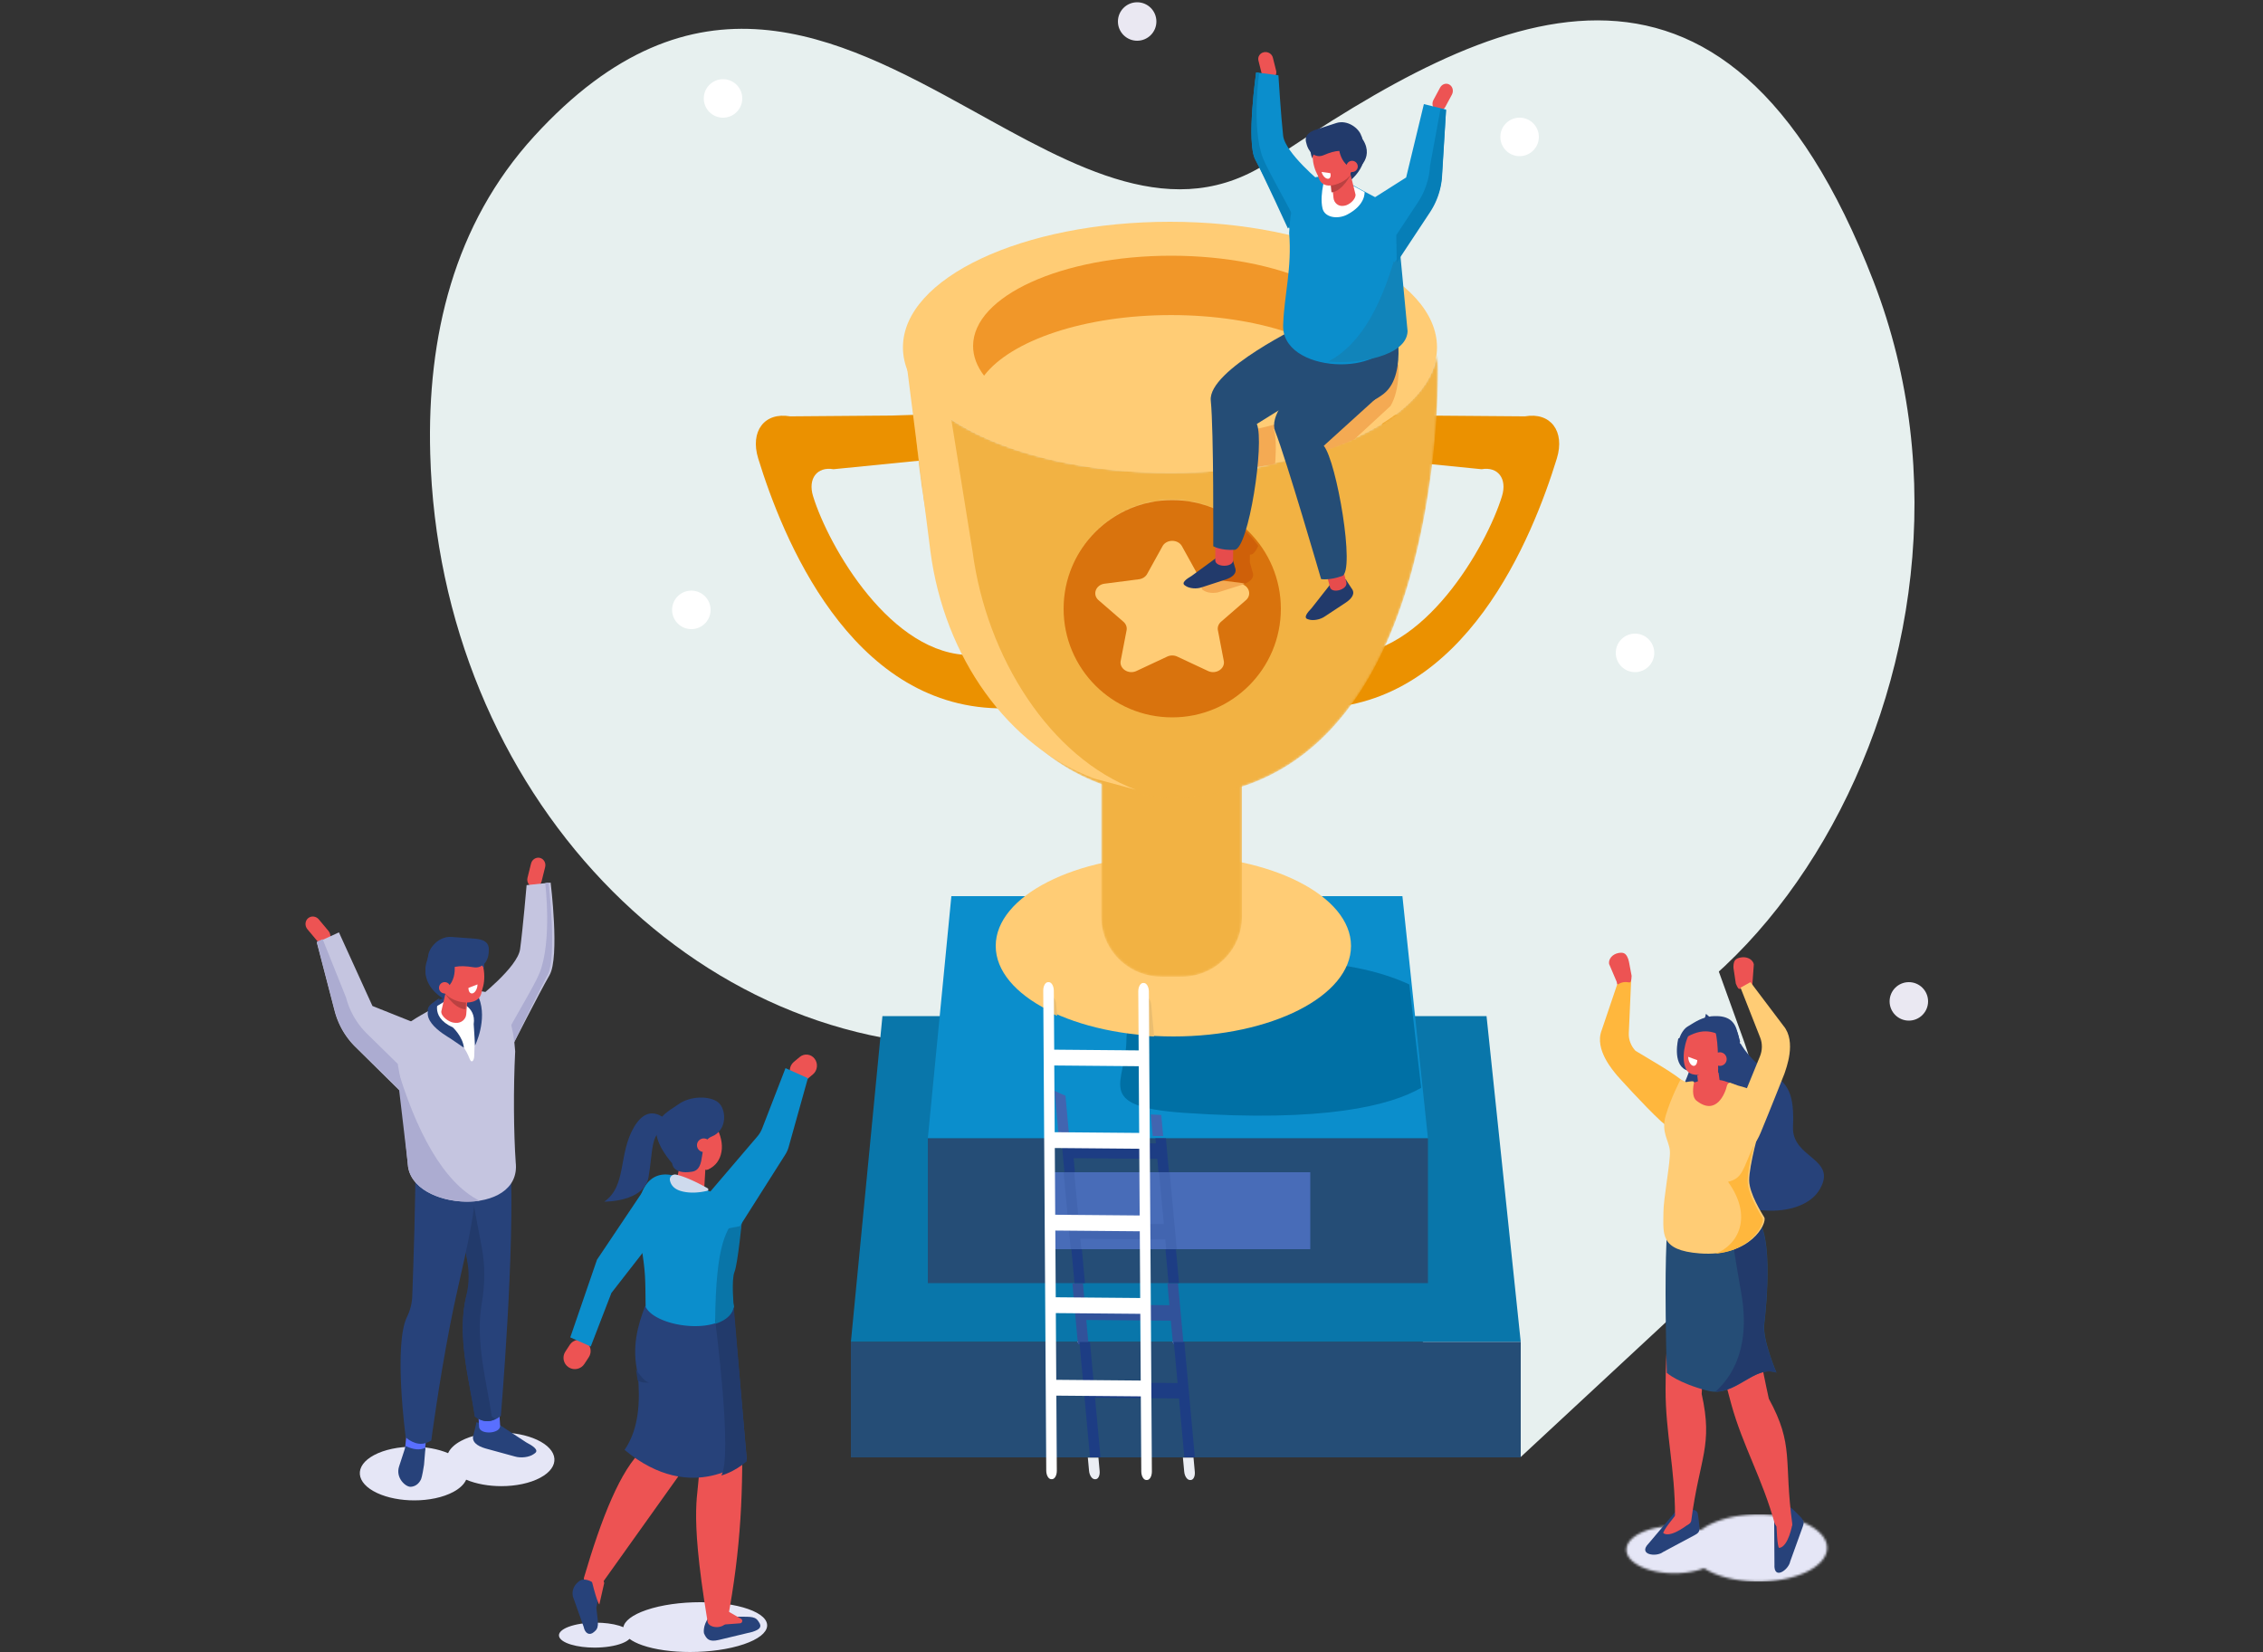 <svg width="1000" height="730" xmlns="http://www.w3.org/2000/svg" xmlns:xlink="http://www.w3.org/1999/xlink"><rect width="100%" height="100%" fill="#333333" stroke="none"/><defs><path id="a" d="M.098 95.732l231.94 91.049 19.943-20.85L51.856.482.098 95.732"/><path id="c" d="M204.224.353L.01 92.647l.872 23.784 223.016-24.296L204.224.353"/><path id="e" d="M187.558 82.37L25.803.885.028 25.23l118.045 109.204 69.485-52.065"/><path id="g" d="M.1 75.77L190.669.579l25.767 24.304-113.93 105.283L.1 75.771"/><path d="M59.116 29.88c-8.261 0-16.494-1.66-22.443-4.92a24.662 24.662 0 01-1.64-.986c-3.874 1.505-8.535 2.249-13.168 2.249-5.798 0-11.567-1.164-15.745-3.451-7.816-4.284-7.077-10.88 1.648-14.734 4.055-1.79 9.114-2.668 14.164-2.668 4.111 0 8.204.584 11.737 1.735 1.45-1.128 3.231-2.178 5.353-3.114C44.802 1.44 52.03.184 59.22.184c8.27 0 16.503 1.66 22.453 4.92 11.122 6.097 10.07 15.485-2.35 20.968-5.788 2.552-13.007 3.808-20.207 3.808z" id="i"/><path d="M78.755 74.913c-1.551 0-3.084-.025-4.598-.072L70.92 39.56a158 158 0 007.834.194c42.717 0 77.477-17.143 78.502-38.483l-.179 33.588c-2.435 19.682-29.042 35.734-63.708 39.31-4.74.489-9.62.744-14.615.744m-9.282-.297c-14.164-.913-27.17-3.89-37.995-8.364l-.8-8.686 37.262.317 1.533 16.733M26.615 64.072C10.43 56.196.225 44.709.225 31.919V.302c0 10.924 8.832 20.809 23.108 27.952l3.282 35.818M67.32 51.067l-37.261-.317-1.853-20.256c10.637 4.5 23.681 7.607 38.033 8.761l1.081 11.813" id="k"/><path d="M27.231 125.583h8.99c14.62 0 26.582-11.877 26.582-26.392V26.828C62.803 12.312 50.842.435 36.22.435h-8.989C12.6.435.639 12.312.639 26.827V99.19c0 14.515 11.961 26.392 26.592 26.392" id="m"/><path d="M20.886 2.613L68.828.708l1.666 28.801-.254-.038-27.887-4.297c-8.019-1.271-12.546 3.928-9.835 11.336 7.83 21.353 26.55 60.746 59.087 64.598l3.84 32.651C44.584 127.738 13.162 62.371.925 28.993-3.322 17.412 8.348.626 20.884 2.613" id="o"/><path d="M.047 118.004c4.631-10.335 8.325-21.177 11.278-32.014 14.016-12.646 23.531-31.526 29.156-45.537l1.547.153c.703-.122 1.378-.18 2.016-.18 5.981 0 9.169 5.11 7.022 12.05-5.55 17.936-24.891 53.115-51.02 65.528m74.776-95.316c-1.96-3.535-5.616-5.654-10.425-5.654-1.013 0-2.063.093-3.16.283l-38.98-.305c.393-6.603.552-12.233.6-16.59l31.2 1.235c.684-.109 1.359-.16 2.043-.16 9.91 0 18.74 11.17 18.722 21.19" id="q"/><path d="M43.26 164.245c16.48 19.89 39.262 33.77 70.721 35.053v.104c.802 0 1.604-.013 2.396-.03.802.017 1.595.03 2.406.03v-.104c6.575-.269 12.782-1.088 18.621-2.398 22.093-4.954 39.063-16.924 52.09-32.655 16.31-19.685 26.45-45.258 32.743-70.335 11.98-47.794 10.093-90.371 10.093-90.371-29.648 10.34-59.429 17.268-89.077 27.608-8.953 3.125-17.914 6.25-26.876 9.373C77.777 27.055 39.167 13.59.557.126c0 0-2.02 45.99 9.97 93.784 6.283 25.077 16.424 50.65 32.734 70.335" id="s"/><path d="M116.377 198.373c-.792.016-1.594.03-2.396.03v-.105c-31.46-1.282-54.24-15.148-70.72-35.02-16.31-19.667-26.451-45.216-32.734-70.27C2.792 62.203.897 32.15.52 14.698c14.235 23.08 59.703 39.955 113.585 39.955 8.782 0 17.338-.448 25.583-1.298.094 7.531.122 15.197.141 21.509a46.078 46.078 0 00-24.988-7.317c-25.48 0-46.138 20.57-46.138 45.945 0 25.374 20.659 45.945 46.138 45.945 25.47 0 46.128-20.57 46.128-45.945 0-6.18-14.42-21.107-17.968-36.16-2.092-8.877 5.675-19.262 6.028-23.977 3.896-.767 34.327-9.305 39.972-11.43a821.606 821.606 0 006.286-2.381C216.407 30.2 230.18 16.252 232.094 1.8c.076-.027-.367-1.205-.283-1.231 0 0 .623 4.606.623 8.999 0 .965 0 2.025-.019 3.172a341.494 341.494 0 01-.604 16.619 369.249 369.249 0 01-1.915 21.485c-1.518 12.781-3.905 27.216-7.66 42.163-.452 1.814-.933 3.63-1.424 5.447-2.971 10.856-6.688 21.716-11.348 32.068-4.15 9.221-9.046 18.037-14.82 26.084a117.922 117.922 0 01-5.15 6.671c-13.027 15.716-29.997 27.676-52.09 32.624-5.84 1.31-12.046 2.128-18.621 2.396v.104c-.811 0-1.604-.013-2.406-.029z" id="u"/><path d="M87.963 53.268c-47.895 0-86.793-17.254-87.43-38.647.132 4.323 1.826 8.475 4.84 12.352C17.264 11.665 49.749.678 87.964.678c35.846 0 66.646 9.664 80.145 23.495l-52.528 7.302c-2.2 2.761-3.464 5.461-3.211 7.931.28 2.768.496 7.096.655 12.23-7.939 1.062-16.346 1.632-25.061 1.632m51.049-7.366l4.166-2.558c-.253.464-.487.924-.702 1.38-1.133.405-2.285.797-3.464 1.178m33.842-22.388c1.583-2.87 2.463-5.864 2.547-8.944-.084 3.08-.964 6.073-2.547 8.943v.001" id="w"/><path d="M51.858 46.84a141.05 141.05 0 01-4.708-.225l-1.541-16.778-37.46-.317.804 8.709a89.487 89.487 0 01-4.888-2.187L.765.13a85.183 85.183 0 004.898 2.245l1.863 20.31 37.459.319-1.088-11.844c1.551.125 3.13.226 4.709.305l3.252 35.375" id="y"/><path d="M.685 29.478C.525 24.142.31 19.643.028 16.766c-.253-2.567 1.014-5.374 3.22-8.244L55.903.932a33.433 33.433 0 012.459 2.91 27.36 27.36 0 002.3-3.594V.247c-4.693 8.837-15.607 16.54-30.454 22.046.216-.473.45-.951.704-1.433l-4.176 2.658c-7.818 2.616-16.602 4.65-26.052 5.96" id="A"/></defs><g fill="none" fill-rule="evenodd"><path d="M438.411 462.099c-131.756 5.459-244.22-112.067-248.3-261.649-1.405-51.504 10.382-101.31 45.903-140.206 70.455-77.151 133.701-44.602 192.558-12.054 46.65 25.796 90.545 51.592 133.098 22.78C657.9 5.8 761.64-46.872 827.865 124.243 894.089 295.36 767.298 495.79 635.61 470.89c-57.41-10.85-131.67-11.507-197.2-8.79" fill="#E7F0EF"/><g transform="translate(225 69)"><mask id="b" fill="#fff"><use xlink:href="#a"/></mask><path mask="url(#b)" d="M.098 95.732l231.94 91.049 19.943-20.85L51.856.482.098 95.732"/></g><g transform="translate(602 123)"><mask id="d" fill="#fff"><use xlink:href="#c"/></mask><path mask="url(#d)" d="M204.224.353L.01 92.647l.872 23.784 223.016-24.296L204.224.353"/></g><g transform="translate(552 281)"><mask id="f" fill="#fff"><use xlink:href="#e"/></mask><path mask="url(#f)" d="M187.558 82.37L25.803.885.028 25.23l118.045 109.204 69.485-52.065"/></g><g transform="translate(256 287)"><mask id="h" fill="#fff"><use xlink:href="#g"/></mask><path mask="url(#h)" d="M.1 75.77L190.669.579l25.767 24.304-113.93 105.283L.1 75.771"/></g><path d="M737.15 583.332L671.817 644 494 433.38 757.61 424l13.252 36.683c15.457 44.193 6.512 86.151-33.712 122.649" fill="#E7F0EF"/><path fill="#0976AA" d="M672 593H376l13.939-144h266.948L672 593"/><path fill="#254D76" d="M376 644h296v-51H376z"/><path fill="#0B8ECC" d="M631 503H410l10.402-107h199.312L631 503"/><path d="M596 420.463c0 9.385-7.199 17.964-19.097 24.537 0 0-55.972-7.337-69.696-16.655C480.162 409.975 489.196 383 517.842 383 561.007 383 596 399.773 596 420.463" fill="#F2A72E"/><path d="M251.288 604.203c2.315 1.492 5.439.828 6.94-1.476l1.969-3.02c1.502-2.307.835-5.416-1.485-6.91-2.316-1.492-5.44-.828-6.94 1.475l-1.969 3.021c-1.502 2.307-.835 5.416 1.485 6.91" fill="#ED5353"/><path fill="#0B8ECC" d="M261.048 595l9.13-23.664L289 547.158 285.034 525l-21.23 31.648L252 590.974l9.048 4.026"/><path d="M304.977 730c-7.819 0-15.454-.996-21.184-3.004-2.387-.837-4.255-1.788-5.623-2.805-.673.708-1.761 1.382-3.293 1.977-3.218 1.252-7.685 1.892-12.147 1.892-3.725 0-7.447-.447-10.434-1.357-6.566-1.999-7.1-5.482-1.193-7.778 3.218-1.25 7.686-1.89 12.148-1.89 3.725 0 7.446.446 10.433 1.355.656.2 1.236.42 1.773.646.519-2.723 3.93-5.454 10.179-7.59 6.702-2.29 15.341-3.446 23.767-3.446 7.818 0 15.452.995 21.182 3.002 11.904 4.173 11.079 11.136-1.842 15.551-6.702 2.29-15.34 3.447-23.766 3.447" fill="#E5E6F6"/><path d="M265.259 700.743c-.507 5.118-7.193.464-7.259-3.428 7.78-26.492 16.207-48.002 26.265-56.981l1.518-56L317 575l-14.174 73.066-37.567 52.677" fill="#ED5353"/><path d="M317.26 712l7.443 2.406c5.711.097 8.666-.45 10.187 1.711l.43.613c1.52 2.161.453 3.321-2.833 4.375l-14.822 3.559c-4.326 1.018-5.457-.369-6.584-2.93 0 0-.728-3.209 2.179-7.134 1.659-2.238 1.537-2.404 4-2.6" fill="#27427A"/><path d="M321.445 716.162c-1.594 4.168-8.914 3.384-8.849-.017-8.596-52.104-3.397-55.339-3.792-66.736-.442-12.729-3.192-26.42-12.804-50.409l8.293 1.16c13.207 1.847 23.113 12.797 23.457 25.893.853 32.432-.297 58.13-6.305 90.11" fill="#ED5353"/><path d="M323.996 577L330 644.78s-23.831 20.973-54-4.082c6.354-9.348 6.962-21.129 5.85-33.637-2.85-11.722-.013-21.455 3.25-29.972l38.896-.089" fill="#27427A"/><path d="M311.961 511.55c-.47 7.45-5.088 10.558-10.313 6.94-5.225-3.617-9.08-12.589-8.609-20.04.47-7.45 5.088-10.558 10.313-6.94 5.225 3.617 9.08 12.589 8.609 20.04" fill="#FFC2B0"/><path d="M318.974 507.614c-.468 7.497-7.161 11.695-12.364 8.055-5.202-3.64-9.04-12.67-8.571-20.166.467-7.498 5.066-10.624 10.268-6.984 5.202 3.64 11.135 11.597 10.667 19.095" fill="#ED5353"/><path d="M302.82 531.905l-.801-.162c-2.712-.545-4.472-3.165-3.917-5.821l3.138-14.982c.557-2.658 3.229-4.385 5.94-3.84l.802.162c2.71.546 4.472 3.165 3.915 5.823l-.856 14.83c-.555 2.657-5.51 4.536-8.22 3.99" fill="#ED5353"/><path d="M297.02 514.08s.186 5.06 8.782 3.682c6.877-1.102 2.186-12.962 8.685-15.527 7.15-2.822 6.502-12.277 2.818-15.158-3.684-2.882-12.247-2.944-17.593.95-5.346 3.896-17.347 8.5-2.691 26.054" fill="#27427A"/><path d="M313.993 506.196a3 3 0 11-5.986-.392 3 3 0 015.986.392" fill="#ED5353"/><path d="M285.305 577.482c-.205-11.995.147-14.554-2.156-28.154-.772-4.563-.462-5.927-1-10.523-.945-8.077 2.414-22.86 15.858-19.246l1.221.818a28.31 28.31 0 015.73 2.085c19.717 9.722 25.164 7.417 22.35 19.843-.675 9.285-6.285 15.44-3.056 35.087-3.79 13.294-34.33 9.48-38.947.09" fill="#0B8ECC"/><path d="M312.1 517l-1.1-2s1.587 1.333 4 .213c0 0-1.283 1.511-2.9 1.787" fill="#ED5353"/><path d="M298.75 519.052c-1.58-.336-3.006 1.006-2.711 2.524.329 1.685 1.448 3.692 4.704 4.685 4.507 1.375 9.416.517 11.774-.058a.606.606 0 00.162-1.128c-2.695-1.529-9.164-5.006-13.93-6.023" fill="#CEDAED"/><path d="M265 702.898l-1.476 7.573c.565 5.602 1.437 8.428-.486 10.176l-.545.495c-1.922 1.749-3.982.738-4.574-2.246l-4.793-13.525c-.592-2.984.968-5.596 3.324-7.006 0 0 2.06-1.271 5.566.932 2.307 1.45 2.51 1.214 2.984 3.6" fill="#27427A"/><path d="M318 718l9.044-.678c1.074-.117 1.32-1.573.342-2.035L321.663 712 318 718m-57-21.426s2.582 11.006 3.836 12.426l2.164-9.485-1.74-5.515-4.26 2.574" fill="#ED5353"/><path d="M281 605s3.49 5.822 6 5.96c0 0-3.262.326-5.209-.898L281 605m49 40.707L324.285 578 316 583.272s7.856 60.006 2.756 68.728c0 0 5.628-1.423 11.244-6.293" fill="#223A6B"/><path d="M359.975 467.834c-1.605-2.105-4.57-2.45-6.582-.766l-2.638 2.205c-2.014 1.685-2.344 4.788-.732 6.893 1.609 2.105 4.572 2.45 6.583.766l2.642-2.206c2.013-1.684 2.34-4.786.727-6.892" fill="#ED5353"/><path d="M324.244 577.496s-1.14-11.936.323-15.453c1.463-3.517 3.433-23.897 3.433-23.897L325.323 537c-3.794 7.285-9.037 9.993-9.323 48 0 0 7.404-1.901 8.244-7.504" fill="#0975A8"/><path d="M313 527.566l21.65-25.355a12.618 12.618 0 002.17-3.634L347.107 472l9.892 4.44-8.507 30.421a12.535 12.535 0 01-1.49 3.341l-20.057 31.625L315.613 544 313 527.566" fill="#0B8ECC"/><g transform="translate(718 669)"><mask id="j" fill="#fff"><use xlink:href="#i"/></mask><path fill="#E5E6F6" mask="url(#j)" d="M-1.696 29.88h94.49V.184h-94.49z"/></g><path d="M728.53 682.023l11.762-13.916c1.828-.977 5.24-1.375 8.032-.919 1.247.206 1.912 1.02 2.006 2.264l.319 2.304c.421 3.864.918 5.133-1.49 6.423l-14.293 7.657c-2.933 2.311-11.275 1.25-6.336-3.813" fill="#27427A"/><path d="M740.84 669.029s-6.63 7.96-5.761 8.512c3.597 2.29 11.921-4.738 11.921-4.738s-4.615-4.188-6.16-3.774" fill="#ED5353"/><path d="M747.31 672.25c-1.783 3.491-6.846 1.271-7.137-2.397.045-20.541-4.21-36.67-4.173-55.873.028-21.56 1.555-21.932 1.646-54.98L757 562.172c-3.555 23.768-5.045 53.788-5.045 53.788 5.145 23.036-.946 27.969-4.646 56.29" fill="#ED5353"/><path d="M784.116 691.202l-.116-18.74c.714-1.98 2.937-4.566 5.24-6.063 1.036-.672 2.027-.476 2.866.438l1.66 1.592c2.706 2.748 3.848 3.416 2.911 6.03l-5.598 15.52c-.696 3.764-7.391 8.485-6.963 1.223" fill="#27427A"/><path d="M785 673.573s.281 10.555 1.256 10.426c4.058-.536 5.744-10.357 5.744-10.357s-6.148-1.397-7-.069" fill="#ED5353"/><path d="M792 673.427c-.853 3.841-6.534 3.095-7.814-.35-5.443-19.748-14.035-34.081-19.137-52.54-5.737-20.725-4.306-21.5-13.049-53.281L772.313 565c2.779 23.813 9.312 53.066 9.312 53.066 11.333 20.724 6.525 27.133 10.375 55.361" fill="#ED5353"/><path d="M738.775 532.003s-4.248-1.662-2.232 74.641c0 0 4.783 4.424 17.95 7.882 12.407 3.261 20.463-11.503 30.507-7.992 0 0-6.208-14.591-5.374-21.42.835-6.83 4.98-46.748-6.133-48.048-11.123-1.3-34.718-5.063-34.718-5.063" fill="#254D76"/><path d="M785 606.563s-6.338-14.568-5.486-21.388c.852-6.82 5.084-46.677-6.262-47.975a433.33 433.33 0 01-9.325-1.2c.794 6.634 2.374 17.507 5.505 35.289 4.165 23.706-3.705 36.789-11.432 43.711 10.407-.32 17.914-11.546 27-8.437" fill="#223A6B"/><path d="M753.842 448l15.423 13.337s4.532 8.093 12.867 12.66c8.334 4.566 10.778 9.917 10.179 23.91-.59 13.992 19.702 13.836 11.902 27.5-7.792 13.666-36.278 11.408-43.881 1.501-7.595-9.906-19.469-40.38-15.564-49.273 3.905-8.892 9.074-29.635 9.074-29.635" fill="#27427A"/><path d="M734.073 495.558c6.564 6.063 10.885-1.073 10.885-1.073L747 481.35c-3.043-4.948-14.692-11.128-24.299-17.017-2.022-2.168-3.081-4.956-2.948-7.795l1.06-23.749-5.172-.789-7.86 23.222c-3.426 8.686 5.456 18.292 6.792 20.028 0 0 11.687 13.095 19.5 20.308" fill="#FFB73D"/><path d="M715.276 421.104c-2.696.455-4.591 2.64-4.232 4.855l3.358 7.89c.368 2.22.313.627 3.01.17 2.686-.454 3.376 1.598 3.588-2.792l-1.178-6.24c-.156-.812-.414-1.606-.819-2.324-.745-1.337-1.61-1.918-3.727-1.559M739.004 496s-.483-17.652 9.317-17.697c1.364-.007 3.608-1.329 5.189-1.303 8.18.133 7.026.215 13.038 2.281 2.263.778 3.882 7.109 3.598 9.506l3.854 7.044-34.996.169" fill="#ED5353"/><path d="M745.057 478.168c1.595-.271 3.692-.739 3.512.19-.826 4.07-.399 6.827 1.044 7.978 8.712 6.948 12.736-3.119 13.534-6.679.133-.605.92-1.501 1.537-1.153l3.265 1.175c17.643 4.624 13.581 9.481 9.614 18.86 0 0-4.67 16.43-4.622 23.111.048 5.776 5.619 14.503 6.681 16.314 1.377 2.35-5.893 17.628-28.51 15.9-17.814-1.36-16.077-8.653-16.058-18.212.01-6.015 3.123-22.172 2.857-26.928s-4.09-8.188-1.803-15.927c2.287-7.74 6.53-15.797 6.53-15.797l2.42 1.168" fill="#FFCC75"/><path d="M755.273 481.877l-.546.084c-1.864.28-3.538-.973-3.71-2.786l-1-10.224c-.183-1.813 1.2-3.527 3.055-3.808l.555-.083c1.864-.281 4.665.42 4.838 2.233l1.528 10.833c.173 1.814-2.856 3.47-4.72 3.751" fill="#ED5353"/><path d="M750 475.12s4.678.11 8-4.12c0 0-3.36 6.459-7.666 7l-.334-2.88" fill="#ED5353"/><path d="M741.613 458.947s-2.721 10.973 3.302 13.807C750.948 475.588 754 453 754 453l-12.387 5.947" fill="#27427A"/><path d="M761.134 454.018c-1.413-2.979-3.872-3.73-6.312-2.353-2.184-1.22-5.037-.056-7.34 3.41-3.202 4.825-4.569 12.853-2.495 17.197.899 1.897 2.532 2.453 4.1 2.65 1.46.183 2.973.036 4.432-.365 5.21-1.438 5.238-.663 7.376-3.878 3.202-4.826 2.312-12.318.239-16.66" fill="#ED5353"/><path d="M758 455.892c1.54 5.114 1.095 16.571 1.271 18.107 0 0 10.366.32 9.698-11.533-.835-14.755-9.55-7.854-9.55-7.854l-1.419 1.28" fill="#27427A"/><path d="M762.307 458.303c-5.768-2.682-10.551-4.817-20.197 2.021-.613-1.287 1.442-5.359 3.45-6.596 4.189-2.589 6.312-3.994 10.726-4.654l1.062-.05c6.41-.3 9.626 2.235 10.62 8.175.087.523 1.022 2.94 1.032 3.376l-1.997-.773c.068 3.484-1.004-1.767-4.696-1.5" fill="#27427A"/><path d="M748 470.918c-1.104-.402-2-2.155-2-3.918l4 1.454c0 1.762-.896 2.864-2 2.464" fill="#FFF"/><path d="M769.235 423.102c2.787-.5 5.374.895 5.765 3.102l-.63 8.572c.391 2.21-.095.697-2.883 1.198-2.787.5-2.768 2.666-4.448-1.387l-.945-6.269a7.37 7.37 0 01.02-2.465c.286-1.514.935-2.358 3.12-2.751" fill="#ED5353"/><path d="M777.997 500.591C774.42 509.194 769 511 769 511l.763-24.795 7.934-19.39c1.108-2.71 1.144-5.685.11-8.32l-8.68-22.052 4.385-2.443 14.599 19.323c5.892 7.067 1.053 19.045.417 21.12 0 0-6.51 16.474-10.531 26.148" fill="#FFCC75"/><path d="M763 468c0 1.657-1.338 3-3.005 3a2.996 2.996 0 01-2.995-3c0-1.656 1.338-3 2.995-3a2.998 2.998 0 013.005 3" fill="#ED5353"/><path d="M778.843 538.192c-1.042-1.806-6.504-10.51-6.55-16.269-.029-3.772 1.432-10.656 2.698-15.923-4.95 10.899-4.895 14.67-11.39 16.217 11.24 15.61 4.337 28.084-5.601 31.783 16.59-1.6 22.034-13.737 20.843-15.808" fill="#FFB73D"/><path d="M238.592 379.09c1.715.425 2.752 2.248 2.303 4.051l-1.56 6.267c-.448 1.8-2.215 2.927-3.928 2.502-1.716-.425-2.75-2.247-2.302-4.052l1.559-6.265c.447-1.801 2.216-2.927 3.928-2.504m-102.468 26.683h.001c1.384-1.2 3.523-.976 4.753.495l4.276 5.112c1.229 1.468 1.104 3.65-.278 4.849-1.384 1.199-3.523.977-4.755-.495l-4.275-5.112c-1.23-1.469-1.104-3.65.278-4.849" fill="#ED5353"/><path d="M211 441.202s17.724-13.7 18.824-21.772c1.227-9.01 2.882-28.3 2.882-28.3l10.612-1.13s4.097 32.983-.497 40.923c-4.594 7.94-16.85 32.077-16.85 32.077L211 441.202" fill="#C5C5E0"/><path d="M242.404 390l-1.478.221s3.128 25.736-2.53 39.782c-2.384 5.92-11.712 20.894-15.396 28.475l2.947 4.522s11.627-24.136 15.986-32.077c4.358-7.94.47-40.923.47-40.923" fill="#ACACD1"/><path d="M183.092 663c-5.852 0-11.744-1.07-16.396-3.231-9.673-4.494-10.314-11.998-1.432-16.761 4.611-2.473 10.882-3.72 17.2-3.72 5.499 0 11.034.945 15.542 2.852.871-1.968 2.76-3.844 5.7-5.42 4.61-2.472 10.882-3.72 17.2-3.72 5.853 0 11.746 1.07 16.397 3.231 9.674 4.494 10.316 11.998 1.433 16.761-4.611 2.473-10.882 3.72-17.199 3.72-5.5 0-11.035-.944-15.542-2.852-.873 1.968-2.762 3.843-5.7 5.419-4.612 2.472-10.884 3.721-17.203 3.721" fill="#E5E6F6"/><path d="M195.93 441.121s-6.937 1.858-6.93 5.288c.008 3.43.688 6.591.688 6.591L213 448.27l-2.415-9.27-14.655 2.121m36.606 196.247l-13.496-8.853c-2.025-.627-4.454-.753-7.234.026-1.247.35-1.48-.544-1.374.576l-1.165 4.75c-1.137 3.181 1.494 5.095 5.29 6.194l12.902 3.53c2.673.826 6.44.36 8.37-1.037l.548-.395c1.931-1.397-.986-3.31-3.841-4.79" fill="#27427A"/><path d="M211.706 630.48c.217 3.682 9.507 3.173 9.29-.51L220.29 618l-9.29.509.706 11.97" fill="#596FFF"/><path d="M209.936 625.964c3.811 2.82 7.606 2.702 11.384-.3 0 0 6.367-74.518 4.248-112.789L197 504c3.583 23.467 11.362 62 11.362 62-8.285 19.315-.817 43.216 1.574 59.964" fill="#27427A"/><path d="M197 504l7.921 2.489c2.17 13.903 5.548 32.079 7.958 44.67 1.57 8.203 1.43 16.598-.001 24.827-2.976 17.1 2.48 36.024 4.449 49.98.557.417 1.116.763 1.673 1.05-3.06 1.594-6.13 1.256-9.21-1.05-2.1-14.886-8.168-35.426-3.739-53.372 1.32-5.349 1.317-10.941.27-16.35-2.513-12.98-6.892-36.153-9.321-52.244" fill="#223A6B"/><path d="M179.012 639.783c-.373 3.625 8.403 4.537 8.776.912L189 628.91l-8.777-.911-1.211 11.783" fill="#596FFF"/><path d="M179.298 635.213c3.879 3.152 7.647 3.702 11.289 1.283 0 0 3.233-24.72 8.315-51.05 3.933-20.38 9.76-40.85 11.098-57.07L183.517 513c.234 14.417-.843 46.155-1.343 59.77-.116 3.18-.92 6.283-2.317 9.146-6.084 12.473-.559 53.297-.559 53.297" fill="#27427A"/><path d="M227.887 513.622c-.909-13.252-1.063-32.43-.234-49.078-1.568-22.863-10.727-30.727-24.672-24.479l-5.802 1.992c-16.623 10.565-25.424 10.705-21.075 28.888l4.093 43.603c1.423 20.76 50.463 23.405 47.69-.926" fill="#C5C5E0"/><path d="M190.003 446.59s-.444 6.33 8.762 10.862c4.75 2.335 7.351 6.72 8.757 10.418.821 2.16 1.989.96 2.048-1.393.157-6.121.227-7.9 1.112-12.493 1.432-7.428-2.416-17.937-2.803-17.984-.388-.048-17.876 10.59-17.876 10.59" fill="#FFF"/><path d="M202 442.435s8.57 1.975 7.321 10.11l.603 9.455s5.57-11.257 1.719-21.01c-3.852-9.754-9.643 1.445-9.643 1.445" fill="#27427A"/><path d="M205 440.828s-1.344 2.555-2.286 3.127c-.942.572-15.09-4.264-14.706-15.473.242-7.098 13.897-6.468 13.897-6.468L205 440.828" fill="#27427A"/><path d="M200.775 451.941l.693.048c2.338.165 4.391-1.547 4.562-3.804l.959-12.724c.17-2.256-1.604-4.237-3.944-4.402l-.692-.048c-2.339-.163-4.392 1.548-4.562 3.804l-2.785 12.097c-.17 2.256 3.43 4.864 5.77 5.03" fill="#ED5353"/><path d="M206 442.325s-5.73.652-10-4.325c0 0 4.418 7.79 9.723 8l.277-3.675" fill="#BA4141"/><path d="M194.329 441s-5.191 8.023 5.794 13.01c0 0 4.423 4.108 4.877 8.99 0 0-3.757-2.64-5.926-4.068-2.169-1.428-18.212-10.124-4.745-17.932" fill="#27427A"/><path d="M201.848 437.868c3.248 5.128 7.965 5.54 10.534.918 2.57-4.62 2.019-12.524-1.23-17.654-3.249-5.128-7.965-5.54-10.535-.918-2.569 4.62-2.017 12.525 1.23 17.654" fill="#ED5353"/><path d="M195.87 437.891c3.251 5.365 13.78 7.11 16.352 2.277 2.57-4.833-1.777-14.482-5.028-19.845-3.25-5.365-7.97-5.795-10.541-.962-2.57 4.834-4.034 13.167-.783 18.53" fill="#ED5353"/><path d="M200.303 423.41s3.314 10.609-5.136 14.59c0 0-11.094-3.841-5.676-15.554 4.775-10.326 16.509-5.148 16.509-5.148l-5.697 6.112m13.622 4.59s-1.971-4.515-7.925-5.474l3.941-3.526s4.702.22 3.984 9" fill="#27427A"/><path d="M197.051 430c1.49-2.928 5.703-3.64 12.078-2.595.97.16 1.98.137 2.893-.22 4.283-1.676 3.956-7.17 3.956-7.17.294-3.764-2.448-4.957-6.312-5.243l-10.06-.745c-5.697-.452-10.156 4.828-10.45 8.59l-.142.637c-.294 3.762 4.175 6.46 8.037 6.746" fill="#27427A"/><path d="M194.371 437.81a2.5 2.5 0 104.258-2.622 2.5 2.5 0 00-4.258 2.623" fill="#ED5353"/><path d="M188 639.728l-.62 7.512c-.072.887-.923 5.564-1.295 6.37-1.076 2.33-2.843 3.267-4.551 3.386-2.264.156-6.814-3.912-5.192-8.96 1.414-4.399 2.946-9.036 2.946-9.036 3.194 1.49 6.161 2.007 8.712.728" fill="#27427A"/><path d="M209 438.905c1.104-.426 2-2.175 2-3.905l-4 1.545c0 1.73.896 2.787 2 2.36" fill="#FFF"/><path d="M140 416.48l7.875 30.28a34.576 34.576 0 009.198 15.912L177.677 483 185 452.679l-20.417-8.15L149.773 412 140 416.48" fill="#C5C5E0"/><path d="M162.198 456.8a34.704 34.704 0 01-9.276-15.986L142.57 415l-2.57 1.174 7.942 30.42a34.706 34.706 0 009.277 15.984L178 483l-2.246-12.88-13.556-13.32" fill="#ACACD1"/><path d="M175 470l5.26 44.64c.841 12.039 18.075 17.951 31.74 15.99-16.177-8.016-28.462-31.299-37-60.63" fill="#ACACD1"/><path fill="#254D76" d="M410 567h221v-64H410z"/><path fill="#486CB8" d="M462 552h117v-34H462z"/><path d="M628 480.693c-13.427 7.774-42.6 15.383-104.984 11.042-40.338-2.806-25.255-13.614-25.255-32.515 0-18.9 32.787-34.22 73.22-34.22 20.22 0 38.52 3.83 51.777 10.022L628 480.693" fill="#0070A5"/><g transform="translate(439 418)"><mask id="l" fill="#fff"><use xlink:href="#k"/></mask><path d="M78.755 74.913c-1.551 0-3.084-.025-4.598-.072L70.92 39.56a158 158 0 007.834.194c42.717 0 77.477-17.143 78.502-38.483l-.179 33.588c-2.435 19.682-29.042 35.734-63.708 39.31-4.74.489-9.62.744-14.615.744m-9.282-.297c-14.164-.913-27.17-3.89-37.995-8.364l-.8-8.686 37.262.317 1.533 16.733M26.615 64.072C10.43 56.196.225 44.709.225 31.919V.302c0 10.924 8.832 20.809 23.108 27.952l3.282 35.818M67.32 51.067l-37.261-.317-1.853-20.256c10.637 4.5 23.681 7.607 38.033 8.761l1.081 11.813" mask="url(#l)"/></g><path d="M597 418c0 22.09-35.144 40-78.495 40C475.144 458 440 440.09 440 418c0-22.092 35.144-40 78.505-40C561.856 378 597 395.908 597 418" fill="#FFCC75"/><g transform="translate(486 306)"><mask id="n" fill="#fff"><use xlink:href="#m"/></mask><path d="M27.231 125.583h8.99c14.62 0 26.582-11.877 26.582-26.392V26.828C62.803 12.312 50.842.435 36.22.435h-8.989C12.6.435.639 12.312.639 26.827V99.19c0 14.515 11.961 26.392 26.592 26.392" fill="#F2B243" mask="url(#n)"/></g><g transform="translate(335 165)"><mask id="p" fill="#fff"><use xlink:href="#o"/></mask><path d="M20.886 2.613L68.828.708l1.666 28.801-.254-.038-27.887-4.297c-8.019-1.271-12.546 3.928-9.835 11.336 7.83 21.353 26.55 60.746 59.087 64.598l3.84 32.651C44.584 127.738 13.162 62.371.925 28.993-3.322 17.412 8.348.626 20.884 2.613" mask="url(#p)"/></g><path d="M349.142 183.979l44.966-.354 13.77-.436c11.275-7.16-1.44 20.354-1.44 20.354l-38.141 3.797c-7.236-1.261-11.39 4.199-9.012 11.905 6.834 22.211 34.617 70.78 70.226 70.204L441 313c-65.608-1.376-95.265-75.691-105.954-110.41-3.708-12.048 2.784-20.582 14.096-18.611" fill="#EB9100"/><g transform="translate(613 166)"><mask id="r" fill="#fff"><use xlink:href="#q"/></mask><path d="M.047 118.004c4.631-10.335 8.325-21.177 11.278-32.014 14.016-12.646 23.531-31.526 29.156-45.537l1.547.153c.703-.122 1.378-.18 2.016-.18 5.981 0 9.169 5.11 7.022 12.05-5.55 17.936-24.891 53.115-51.02 65.528m74.776-95.316c-1.96-3.535-5.616-5.654-10.425-5.654-1.013 0-2.063.093-3.16.283l-38.98-.305c.393-6.603.552-12.233.6-16.59l31.2 1.235c.684-.109 1.359-.16 2.043-.16 9.91 0 18.74 11.17 18.722 21.19" mask="url(#r)"/></g><path d="M673.859 183.979l-44.967-.354-13.78-.436c-11.274-7.16 1.45 20.353 1.45 20.353l38.142 3.798c7.236-1.261 11.386 4.199 9.012 11.905-6.834 22.211-34.618 70.78-70.227 70.204L582 313c65.608-1.376 95.262-75.691 105.957-110.41 3.702-12.049-2.786-20.582-14.098-18.611" fill="#EB9100"/><g transform="translate(403 153)"><mask id="t" fill="#fff"><use xlink:href="#s"/></mask><path d="M43.26 164.245c16.48 19.89 39.262 33.77 70.721 35.053v.104c.802 0 1.604-.013 2.396-.03.802.017 1.595.03 2.406.03v-.104c6.575-.269 12.782-1.088 18.621-2.398 22.093-4.954 39.063-16.924 52.09-32.655 16.31-19.685 26.45-45.258 32.743-70.335 11.98-47.794 10.093-90.371 10.093-90.371-29.648 10.34-59.429 17.268-89.077 27.608-8.953 3.125-17.914 6.25-26.876 9.373C77.777 27.055 39.167 13.59.557.126c0 0-2.02 45.99 9.97 93.784 6.283 25.077 16.424 50.65 32.734 70.335" mask="url(#t)"/></g><g transform="translate(403 154)"><mask id="v" fill="#fff"><use xlink:href="#u"/></mask><path d="M116.377 198.373c-.792.016-1.594.03-2.396.03v-.105c-31.46-1.282-54.24-15.148-70.72-35.02-16.31-19.667-26.451-45.216-32.734-70.27C2.792 62.203.897 32.15.52 14.698c14.235 23.08 59.703 39.955 113.585 39.955 8.782 0 17.338-.448 25.583-1.298.094 7.531.122 15.197.141 21.509a46.078 46.078 0 00-24.988-7.317c-25.48 0-46.138 20.57-46.138 45.945 0 25.374 20.659 45.945 46.138 45.945 25.47 0 13.66-72.025 24.16-102.6 3.24-9.435 91.18-39.585 93.094-54.036a5.28 5.28 0 01.236-.08s.104 2.455.104 6.848c0 .965 0 2.025-.019 3.172a341.494 341.494 0 01-.604 16.619 369.249 369.249 0 01-1.915 21.485c-1.518 12.781-3.905 27.216-7.66 42.163-.452 1.814-.933 3.63-1.424 5.447-2.971 10.856-6.688 21.716-11.348 32.068-4.15 9.221-9.046 18.037-14.82 26.084a117.922 117.922 0 01-5.15 6.671c-13.027 15.716-29.997 27.676-52.09 32.624-5.84 1.31-12.046 2.128-18.621 2.396v.104c-.811 0-1.604-.013-2.406-.029z" fill="#F2B243" mask="url(#v)"/></g><path d="M429.774 243.719L413.72 144 400 156.02l11.157 87.699c6.175 46.936 34.354 86.057 72.226 100.276L502 349c-37.872-14.217-66.051-58.345-72.226-105.281" fill="#FFCC75"/><path d="M635 153.5c0 30.652-52.83 55.5-118.005 55.5C451.83 209 399 184.152 399 153.5S451.83 98 516.995 98C582.17 98 635 122.848 635 153.5" fill="#FFCC75"/><g transform="translate(430 140)"><mask id="x" fill="#fff"><use xlink:href="#w"/></mask><path d="M87.963 53.268c-47.895 0-86.793-17.254-87.43-38.647.132 4.323 1.826 8.475 4.84 12.352C17.264 11.665 49.749.678 87.964.678c35.846 0 66.646 9.664 80.145 23.495l-52.528 7.302c-2.2 2.761-3.464 5.461-3.211 7.931.28 2.768.496 7.096.655 12.23-7.939 1.062-16.346 1.632-25.061 1.632m51.049-7.366l4.166-2.558c-.253.464-.487.924-.702 1.38-1.133.405-2.285.797-3.464 1.178m33.842-22.388c1.583-2.87 2.463-5.864 2.547-8.944-.084 3.08-.964 6.073-2.547 8.943v.001" mask="url(#x)"/></g><path d="M517.5 139.23c38.25 0 70.759 11.186 82.657 26.77 3.138-4.108 4.843-8.52 4.843-13.115C605 130.857 565.831 113 517.5 113c-48.322 0-87.5 17.857-87.5 39.885 0 4.595 1.714 9.007 4.853 13.115 11.898-15.584 44.406-26.77 82.647-26.77" fill="#F19729"/><path d="M518.005 317C491.495 317 470 295.51 470 269s21.495-48 48.005-48c26.5 0 47.995 21.49 47.995 48s-21.495 48-47.995 48z" fill="#D9730D"/><path d="M522.305 241.382l6.784 12.247c.703 1.262 2.052 2.136 3.617 2.337l15.179 1.964c3.935.51 5.51 4.817 2.661 7.289l-10.981 9.533c-1.134.982-1.65 2.396-1.378 3.782l2.586 13.462c.675 3.49-3.438 6.151-6.961 4.504l-13.577-6.356a5.33 5.33 0 00-4.47 0l-13.577 6.356c-3.523 1.647-7.636-1.014-6.961-4.504l2.595-13.462c.262-1.386-.253-2.8-1.387-3.782l-10.981-9.533c-2.848-2.472-1.274-6.78 2.661-7.289l15.18-1.964c1.564-.201 2.913-1.075 3.616-2.337l6.784-12.247c1.761-3.176 6.849-3.176 8.61 0" fill="#FFCC75"/><path d="M731 288.5c0 4.694-3.81 8.5-8.5 8.5-4.7 0-8.5-3.806-8.5-8.5 0-4.695 3.8-8.5 8.5-8.5 4.69 0 8.5 3.805 8.5 8.5m-51-228c0 4.694-3.81 8.5-8.5 8.5-4.7 0-8.5-3.806-8.5-8.5 0-4.695 3.8-8.5 8.5-8.5 4.69 0 8.5 3.805 8.5 8.5m-366 209a8.5 8.5 0 11-17.001-.001A8.5 8.5 0 01314 269.5m14-226a8.5 8.5 0 11-17 0 8.5 8.5 0 0117 0" fill="#FFF"/><path d="M852 442.5c0 4.695-3.81 8.5-8.5 8.5-4.7 0-8.5-3.805-8.5-8.5s3.8-8.5 8.5-8.5c4.69 0 8.5 3.805 8.5 8.5M511 9.5c0 4.695-3.8 8.5-8.5 8.5-4.69 0-8.5-3.805-8.5-8.5s3.81-8.5 8.5-8.5c4.7 0 8.5 3.805 8.5 8.5" fill="#EAE8F2"/><path d="M526.153 654h-.01l-.34-.003c-1.197-.01-2.32-1.665-2.509-3.677l-.575-6.212h4.679l.575 6.251c.189 2.008-.632 3.641-1.82 3.641m-42.05-.355h-.01l-.34-.004c-1.188-.01-2.32-1.664-2.509-3.677l-.537-5.856h4.678l.538 5.895c.189 2.007-.632 3.642-1.82 3.642m38.597-60.467h-4.678l-.01-.178h4.67l.018.178m-42.012 0h-4.679L476 593h4.67l.018.178" fill="#EBEEF4"/><path d="M523 594h-4.667l-.953-10.404-37.358-.32.98 10.724h-4.667l-2.46-26.845h4.676l.849 9.283 37.348.318-.876-9.6h4.676l1.188 13.023.133 1.379L523 594m-8.307-90.866h-4.677l-.01-.134h4.668l.019.134m-42.007 0h-4.667L468 503h4.677l.01.134" fill="#31529A"/><path fill="#1D3D84" d="M528 644h-4.643l-2.378-26.047-37.09-.317L486.306 644h-4.643L477 593h4.643l1.629 17.838 37.09.316L518.694 593h4.643L528 644"/><path d="M514 502h-4.617l-.877-9.55c1.53.1 3.078.174 4.645.223L514 502m-41.545 0h-4.627L466 482a88.2 88.2 0 004.822 2.161L472.455 502" fill="#4265B0"/><path d="M521 567h-4.63l-1.353-14.937h4.63L521 567m-41.574 0h-4.63l-1.353-14.937h4.63L479.426 567m37.131-49.062h-4.63l-.532-5.845-36.972-.317.55 6.162h-4.62L469 503h4.62l.178 1.94 36.981.317-.205-2.257h4.63l.569 6.35.784 8.588" fill="#1D3D84"/><path fill="#4265B0" d="M520 552h-4.696l-.388-4.284-37.512-.316.426 4.6h-4.696L470 518h4.687l2.083 22.589 37.511.316L512.17 518h4.696l2.3 25.016.02.132L520 552"/><g transform="translate(462 447)"><mask id="z" fill="#fff"><use xlink:href="#y"/></mask><path d="M51.858 46.84a141.05 141.05 0 01-4.708-.225l-1.541-16.778-37.46-.317.804 8.709a89.487 89.487 0 01-4.888-2.187L.765.13a85.183 85.183 0 004.898 2.245l1.863 20.31 37.459.319-1.088-11.844c1.551.125 3.13.226 4.709.305l3.252 35.375" mask="url(#z)"/></g><path d="M510 458c-1.575-.08-3.15-.18-4.695-.306l-1.254-13.66c-.18-2.025.64-3.675 1.82-3.675h.018l.34.002c1.188.01 2.319 1.681 2.498 3.712L510 458m-42.825-9.113a84.737 84.737 0 01-4.884-2.25l-.264-2.963c-.189-2.024.632-3.674 1.82-3.674h.01l.339.003c1.188.01 2.319 1.68 2.508 3.71l.471 5.174" fill="#EBBE70"/><path d="M466.752 609.724l-.189-29.483 37.327.325.188 29.483-37.326-.325zm-.415-65.954l37.326.324.18 29.483-37.318-.325-.188-29.482zm-.226-36.472l37.317.324.188 29.483-37.326-.325-.18-29.482zm37.09-36.147l.189 29.482-37.326-.324-.19-29.483 37.327.325zm-42.2-33.403l1.329 212.097c.01 2.072 1 3.776 2.187 3.786l.34.004c1.197.01 2.159-1.677 2.14-3.75l-.208-33.171 37.327.325.207 33.172c.02 2.072 1 3.777 2.197 3.786l.34.003c1.188.011 2.15-1.676 2.14-3.748l-.226-35.296-.01-2.743-.217-33.73-.245-39.077v-.136l-.217-34.453-.01-2.019-.216-33.73-.01-2.743-.179-28.17c-.009-2.072-.999-3.776-2.196-3.785l-.33-.004c-1.198-.01-2.16 1.676-2.15 3.748l.17 26.046-37.327-.324-.17-26.047c-.009-2.072-.999-3.776-2.187-3.786l-.34-.003c-1.187-.011-2.158 1.676-2.14 3.748z" fill="#FFF"/><path d="M295.166 495.7s-7.897-9.687-14.968 2.286C273.124 509.96 277.058 524.094 267 531c0 0 17.6.225 19.567-10.788 1.97-11.014.918-20.303 7.224-20.6 6.305-.3 1.375-3.912 1.375-3.912" fill="#27427A"/><path d="M543.328 208c-.075-5.74-.178-11.403-.328-16.332 9.43-1.28 18.196-3.265 25.997-5.82l-6.181 3.854c1.049 2.437 1.161 8.25.646 15.255A218.937 218.937 0 01543.328 208m31.39-5.64c-1.282-3.964-2.406-7.24-3.24-9.389-.917-2.373-.42-5.234.984-8.319 14.815-5.377 25.706-12.898 30.389-21.527L617.919 161s.927 11.015-3.484 18.423l-15.91 14.664c-7.146 3.207-15.144 5.993-23.806 8.273" fill="#F4AA53"/><g transform="translate(542 162)"><mask id="B" fill="#fff"><use xlink:href="#A"/></mask><path d="M.685 29.478C.525 24.142.31 19.643.028 16.766c-.253-2.567 1.014-5.374 3.22-8.244L55.903.932a33.433 33.433 0 012.459 2.91 27.36 27.36 0 002.3-3.594V.247c-4.693 8.837-15.607 16.54-30.454 22.046.216-.473.45-.951.704-1.433l-4.176 2.658c-7.818 2.616-16.602 4.65-26.052 5.96" mask="url(#B)"/></g><path d="M600.584 166a30.563 30.563 0 00-2.584-2.428l5-.572a22.944 22.944 0 01-2.416 3" fill="#E67E1D"/><path d="M549.958 258a5.34 5.34 0 00-1.606-.462L535 255.812l9.349-7.042.056-4.788c-.751-.285-1.146-.512-1.146-.512s.028-6.018.019-14.47A46.203 46.203 0 01556 241.23c-1.052 2.326-2.123 3.73-3.176 3.801-.169.011-.338.015-.507.024l-.038 3.038c.01.077.019.19.01.388l1.165 4.137c1.005 2.544-.743 4.26-3.496 5.382" fill="#CF6009"/><path d="M536.06 262c-1.53 0-3.06-.343-4.052-.987l-.455-.3c-1.64-1.061.673-2.707 2.95-4.002l1.001-.711 12.939 1.583c.574.07 1.093.217 1.557.424-.228.087-.455.17-.692.248l-10.417 3.302c-.846.3-1.839.443-2.831.443" fill="#F4AA53"/><path d="M558.518 23.068c-1.749.356-2.847 2.013-2.43 3.682l1.449 5.799c.418 1.666 2.186 2.738 3.945 2.383 1.749-.357 2.847-2.014 2.43-3.683l-1.449-5.799c-.418-1.665-2.186-2.738-3.945-2.382" fill="#ED5353"/><path d="M584 80.8s-16.147-13.24-16.996-20.853c-.952-8.497-2.084-26.673-2.084-26.673L555.11 32s-4.48 30.936-.386 38.496c4.093 7.559 14.95 30.504 14.95 30.504L584 80.8" fill="#0B8ECC"/><path d="M555.042 32l1.386.24s-3.466 24.135 1.597 37.465C560.159 75.323 568.67 89.602 572 96.81l-2.874 4.19s-10.5-22.945-14.458-30.504c-3.96-7.56.374-38.496.374-38.496" fill="#067EB7"/><path d="M616.024 139.628s6.661 25.379-4.476 34.298c-11.137 8.918-33.6 10.074-33.6 10.074L570 153.413 572.309 131l43.715 8.628" fill="#254D76"/><path d="M526.554 254.497l10.845-7.93c1.653-.599 3.667-.793 6.004-.24 1.044.249 1.2-.511 1.164.433l1.155 3.95c1.062 2.63-1.044 4.333-4.148 5.394l-10.568 3.435c-2.18.792-5.32.538-6.984-.566l-.461-.312c-1.663-1.104.683-2.817 2.993-4.164" fill="#223A6B"/><path d="M544.879 247.617c-.038 3.238-7.916 3.146-7.879-.092l.122-10.525 7.878.092-.121 10.525" fill="#E64C4C"/><path d="M579.56 268.767l8.3-10.566c1.442-1.026 3.355-1.755 5.805-1.855 1.102-.045 1.036-.818 1.272.103l2.28 3.49c1.818 2.243.254 4.452-2.478 6.314l-9.338 6.162c-1.913 1.354-5.06 1.959-7.01 1.345l-.547-.174c-1.95-.615-.16-2.897 1.715-4.82" fill="#223A6B"/><path d="M594.934 257.3c.83 3.17-6.417 5.309-7.247 2.139l-2.687-10.3 7.247-2.139 2.687 10.3" fill="#E64C4C"/><path d="M576.727 143s-43.054 20.431-41.695 33.994c1.358 13.562 1.098 64.39 1.098 64.39s3.35 1.978 9.474 1.557c6.134-.42 13.319-47.382 9.773-55.597L592 164.576 576.727 143" fill="#254D76"/><path d="M595.026 151s-36.58 26.823-31.551 39.56c5.03 12.737 20.308 65.32 20.308 65.32s3.41.718 9.292-1.356c5.892-2.073-2.406-50.562-8.108-57.538L612 172.483 595.026 151" fill="#254D76"/><path d="M567.05 142.913c.428-12.25 3.89-24.592 2.621-39.921.737-21.135 8.912-28.672 21.91-23.343l5.394 1.656c15.593 9.226 23.683 9.08 20.24 25.986l-2.426 40.34c-.672 19.192-49.55 17.808-47.74-4.718" fill="#0B8ECC"/><path d="M618.264 107L622 146.385c-.401 11.072-22.244 14.719-35 13.336 14.772-7.85 24.25-25.543 31.264-52.721" fill="#1184BA"/><path d="M602.99 84.871s.594 5.621-7.64 9.937c-4.256 2.226-9.997 1.343-10.942-2.717-1.52-6.567 1.674-16.037 2.025-16.09.35-.055 16.558 8.87 16.558 8.87" fill="#FFF"/><path d="M590.348 79.658s1.726 2.02 2.679 2.332c.943.314 12.295-7.127 9.544-17.179C600.828 58.445 589 61.977 589 61.977l1.348 17.681" fill="#223A6B"/><path d="M594.037 90.91l-.618.068c-2.059.228-3.93-1.34-4.154-3.484l-1.245-12.09c-.214-2.145 1.29-4.086 3.358-4.314l.618-.068c2.068-.228 3.94 1.34 4.154 3.484l2.839 11.436c.223 2.144-2.883 4.74-4.952 4.968" fill="#ED5353"/><path d="M588 81.472s5.256.45 9-4.472c0 0-3.792 7.633-8.63 8l-.37-3.528" fill="#BA4141"/><path d="M592.248 75.972c-1.674 5.249-5.605 6.607-8.783 3.033-3.17-3.575-4.388-10.728-2.713-15.977 1.683-5.25 5.614-6.607 8.783-3.032 3.17 3.574 4.388 10.727 2.713 15.976" fill="#ED5353"/><path d="M597.506 75.04c-1.713 5.38-10.472 9.17-13.708 5.507-3.226-3.662-1.458-13.016.247-18.395 1.704-5.38 5.705-6.77 8.94-3.107 3.227 3.663 6.225 10.616 4.52 15.995" fill="#ED5353"/><path d="M591.506 63.079S590.94 73.216 599.441 75c0 0 9.107-5.733 1.579-15.034-6.639-8.2-16.02-1.143-16.02-1.143l6.506 4.256M579.833 70s.842-4.509 6.167-6.71L581.555 61s-4.324 1.254-1.722 9" fill="#223A6B"/><path d="M596.183 68.301c-1.963-2.331-5.833-2.073-11.226.24-.823.351-1.72.548-2.599.42-4.15-.6-5.076-5.644-5.076-5.644-1.084-3.343 1.075-5.012 4.422-6.099l8.712-2.83c4.926-1.63 10.02 2.194 11.105 5.538l.271.546c1.084 3.343-2.262 6.742-5.609 7.829" fill="#223A6B"/><path d="M599.879 74.271a2.5 2.5 0 01-3.154 1.607 2.494 2.494 0 01-1.6-3.149 2.5 2.5 0 014.754 1.542" fill="#ED5353"/><path d="M586.628 78.988c-1.08-.141-2.256-1.479-2.628-2.988l3.881.51c.38 1.51-.181 2.619-1.253 2.478" fill="#FFF"/><path d="M640.515 37.395c-1.43-.859-3.296-.27-4.145 1.306l-2.949 5.48c-.849 1.576-.375 3.567 1.064 4.423 1.43.86 3.296.272 4.145-1.305l2.949-5.48c.849-1.575.375-3.566-1.064-4.424" fill="#ED5353"/><path d="M639 48.418l-1.84 29.158a31.983 31.983 0 01-5.627 16.197L616.173 116 604 89.439l17.362-11.017L629.2 46l9.8 2.418" fill="#0B8ECC"/><path d="M626.548 89.43a32.838 32.838 0 005.375-16.146L636.566 48l2.434.63-1.756 29.065a32.748 32.748 0 01-5.375 16.148L617.226 116 617 103.884l9.548-14.453" fill="#067EB7"/></g></svg>